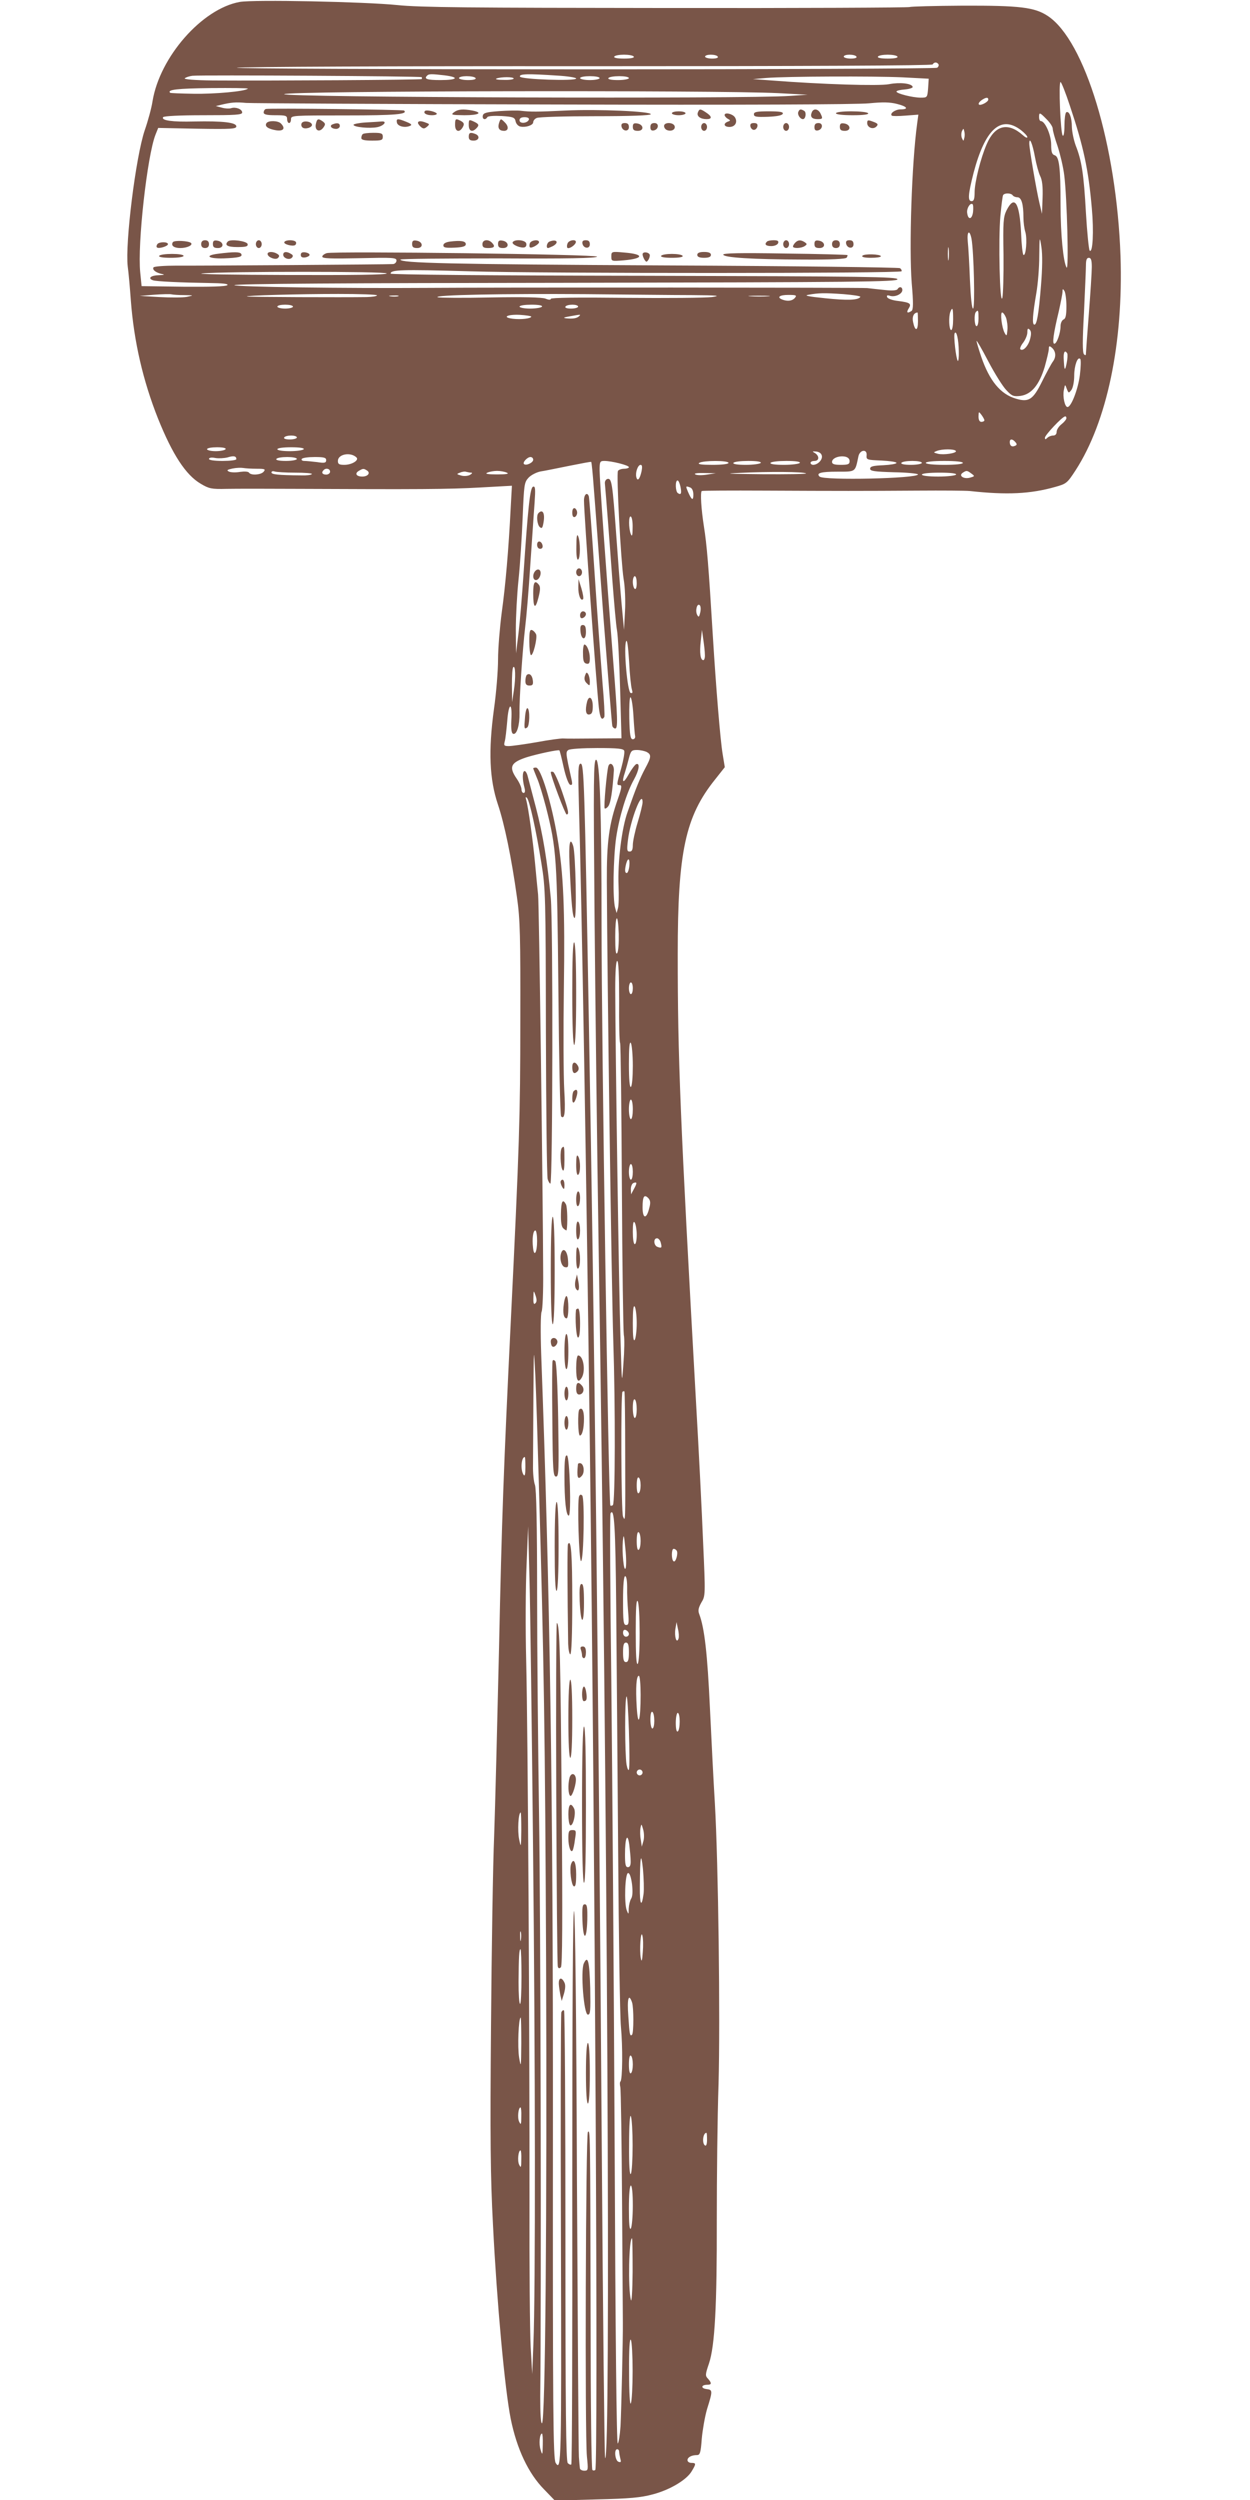 <?xml version="1.0" standalone="no"?>
<!DOCTYPE svg PUBLIC "-//W3C//DTD SVG 20010904//EN"
 "http://www.w3.org/TR/2001/REC-SVG-20010904/DTD/svg10.dtd">
<svg version="1.0" xmlns="http://www.w3.org/2000/svg"
 width="640pt" height="1280pt" viewBox="0 0 640 1280"
 preserveAspectRatio="xMidYMid meet">
<g transform="translate(0,1280) scale(0.1,-0.1)"
fill="#795548" stroke="none">
<path d="M1227 12790 c-193 -35 -409 -282 -446 -508 -5 -34 -23 -100 -40 -149
-46 -136 -101 -578 -87 -698 4 -27 11 -106 16 -175 16 -209 62 -409 139 -603
74 -184 142 -289 219 -334 42 -25 55 -28 132 -26 47 1 218 1 380 0 594 -3 758
-2 918 7 l163 9 -6 -109 c-11 -220 -27 -402 -46 -539 -10 -77 -19 -185 -19
-241 0 -56 -9 -171 -21 -255 -29 -214 -23 -358 20 -487 34 -101 70 -275 98
-477 16 -112 18 -199 17 -635 0 -482 -5 -639 -49 -1540 -36 -738 -46 -1007
-60 -1670 -9 -388 -20 -820 -25 -960 -6 -140 -13 -577 -16 -970 -5 -574 -3
-775 10 -1020 20 -403 61 -846 91 -995 31 -153 90 -279 171 -361 l55 -57 212
6 c171 4 227 9 290 26 87 23 173 74 199 119 23 38 22 42 -2 42 -11 0 -20 6
-20 14 0 15 21 26 49 26 15 0 19 13 24 83 4 45 16 114 27 152 30 96 29 99 -3
103 -30 4 -27 22 4 22 23 0 24 8 4 31 -15 15 -14 22 5 78 30 89 41 295 40 736
0 209 3 522 9 695 9 332 -1 1129 -19 1440 -6 96 -17 313 -25 482 -13 282 -28
413 -55 484 -7 18 -4 32 11 59 21 34 21 39 9 307 -6 150 -22 471 -36 713 -82
1469 -94 1770 -94 2300 0 524 39 705 192 895 l49 62 -11 67 c-12 71 -34 341
-50 601 -22 365 -31 471 -46 565 -14 90 -19 173 -11 181 2 2 147 3 323 2 386
-2 493 -2 784 0 124 1 243 0 265 -2 191 -21 311 -15 438 21 57 16 61 19 104
85 161 249 245 651 230 1098 -20 565 -182 1102 -372 1228 -68 45 -142 54 -439
53 -142 -1 -262 -4 -268 -7 -5 -3 -566 -6 -1246 -5 -1006 1 -1263 3 -1377 15
-166 17 -739 29 -808 16z m2018 -280 c4 -6 -15 -10 -50 -10 -35 0 -54 4 -50
10 3 6 26 10 50 10 24 0 47 -4 50 -10z m430 0 c4 -6 -8 -10 -29 -10 -20 0 -36
5 -36 10 0 6 13 10 29 10 17 0 33 -4 36 -10z m710 0 c4 -6 -8 -10 -29 -10 -20
0 -36 5 -36 10 0 6 13 10 29 10 17 0 33 -4 36 -10z m210 0 c4 -6 -15 -10 -50
-10 -35 0 -54 4 -50 10 3 6 26 10 50 10 24 0 47 -4 50 -10z m210 -39 c3 -5 0
-13 -7 -18 -7 -4 -822 -8 -1810 -8 -993 0 -1787 4 -1775 8 12 5 817 9 1789 8
1110 0 1770 3 1773 9 8 13 22 13 30 1z m-2646 -66 c2 -3 2 -7 0 -10 -5 -4
-786 -9 -1068 -7 -95 1 -151 6 -145 11 5 5 23 11 39 13 45 5 1169 -2 1174 -7z
m119 9 c77 -10 63 -24 -23 -24 -69 0 -86 6 -68 23 8 9 23 9 91 1z m575 -1 c53
-3 97 -10 97 -15 0 -14 -283 -5 -288 10 -4 14 40 15 191 5z m-418 -13 c4 -6
-12 -10 -39 -10 -25 0 -46 5 -46 10 0 6 18 10 39 10 22 0 43 -4 46 -10z m195
-2 c0 -5 -24 -8 -52 -7 -30 0 -45 3 -36 7 23 9 88 9 88 0z m440 2 c0 -5 -22
-10 -50 -10 -27 0 -50 5 -50 10 0 6 23 10 50 10 28 0 50 -4 50 -10z m150 0 c0
-5 -25 -10 -56 -10 -34 0 -53 4 -49 10 3 6 28 10 56 10 27 0 49 -4 49 -10z
m1401 4 l134 -7 -3 -48 c-4 -48 -4 -49 -38 -49 -41 0 -124 21 -124 31 0 5 19
9 43 11 23 2 41 8 40 13 -4 18 -66 25 -121 14 -52 -10 -342 -1 -602 19 l-95 7
70 6 c103 8 541 10 696 3z m857 -146 c69 -206 95 -326 112 -523 11 -119 5
-234 -11 -218 -4 4 -13 91 -19 193 -11 200 -22 268 -52 344 -10 27 -19 69 -20
95 0 50 -14 85 -29 76 -5 -4 -9 -34 -9 -68 0 -36 -4 -57 -9 -51 -11 11 -22
274 -11 274 4 0 26 -55 48 -122z m-4209 88 c-13 -14 -172 -28 -279 -26 -63 1
-117 3 -119 5 -16 16 36 22 206 24 109 1 195 0 192 -3z m2717 -23 l149 -8 -90
-6 c-222 -16 -2607 -8 -2590 9 17 17 2204 21 2531 5z m1074 -33 c0 -12 -40
-33 -48 -25 -4 4 2 13 12 21 23 16 36 18 36 4z m-2225 -25 c958 -3 1555 0
1615 6 70 7 107 6 142 -3 53 -13 63 -28 19 -28 -27 0 -57 -21 -45 -32 3 -3 34
-3 70 0 l66 5 -6 -44 c-28 -204 -42 -635 -28 -819 9 -103 8 -136 -1 -142 -21
-14 -28 -9 -15 12 16 25 9 31 -53 39 -30 3 -54 12 -57 20 -3 9 1 11 16 6 26
-7 62 10 62 30 0 17 -16 20 -25 4 -4 -6 -28 -8 -63 -4 -32 3 -73 8 -92 10 -28
3 -1882 4 -2260 1 -400 -3 -980 5 -980 14 0 7 577 11 1698 12 1501 3 1697 5
1697 18 0 13 -152 15 -1297 18 -791 1 -1298 6 -1298 11 0 20 52 22 402 12 397
-12 2207 -11 2214 0 2 4 -1 11 -8 16 -7 4 -546 11 -1198 14 -1118 6 -1360 12
-1360 30 0 4 226 6 502 6 353 -2 502 1 505 9 4 12 -1343 29 -1384 18 -13 -4
-23 -12 -23 -18 0 -10 46 -11 190 -8 171 4 190 3 190 -12 0 -9 -8 -17 -17 -18
-25 -2 -975 -9 -1110 -8 -61 0 -114 -4 -117 -9 -8 -12 13 -28 44 -34 16 -3 10
-5 -17 -6 -41 -1 -58 -16 -30 -26 15 -6 146 -12 286 -14 72 -1 102 -4 95 -11
-7 -7 -89 -9 -225 -8 l-214 3 -7 70 c-15 146 36 598 78 705 l14 35 200 -4
c175 -3 200 -1 200 12 0 20 -69 28 -215 25 -113 -3 -170 5 -160 22 4 6 87 10
206 10 166 0 199 2 199 14 0 17 -33 30 -57 22 -10 -3 -31 -2 -48 3 l-30 8 25
6 c54 13 77 15 130 10 30 -2 739 -6 1575 -8z m2524 -76 c17 -17 31 -38 31 -48
0 -10 11 -50 25 -90 13 -40 29 -107 34 -149 14 -111 24 -491 12 -472 -17 28
-31 171 -31 324 0 189 -7 244 -30 251 -14 4 -18 17 -18 55 0 48 -31 120 -53
120 -5 0 -9 9 -9 20 0 26 3 26 39 -11z m-132 -55 c18 -14 33 -30 33 -36 0 -6
-10 -2 -22 9 -77 69 -144 53 -186 -45 -31 -71 -62 -195 -62 -247 0 -33 -4 -45
-15 -45 -21 0 -19 32 10 146 59 223 139 296 242 218z m-290 -41 c-4 -17 -4
-17 -12 0 -4 9 -4 25 0 35 8 16 8 16 12 0 3 -10 3 -26 0 -35z m362 -97 c7 -38
19 -82 27 -98 10 -20 14 -53 12 -111 l-3 -82 -13 55 c-16 68 -52 278 -52 305
0 39 17 -2 29 -69z m-114 -196 c3 -5 14 -10 24 -10 21 0 31 -35 31 -104 0 -23
4 -56 10 -75 10 -35 3 -124 -10 -116 -4 2 -10 53 -12 112 -8 158 -34 197 -75
115 -16 -33 -18 -60 -15 -227 1 -104 -2 -203 -6 -220 -13 -45 -21 299 -10 419
5 54 11 103 14 107 7 12 41 11 49 -1z m-203 -85 c-5 -39 -25 -43 -30 -6 -4 23
15 54 27 46 4 -2 5 -20 3 -40z m-8 -137 c12 -65 19 -358 8 -358 -6 0 -12 56
-16 148 -3 81 -8 168 -11 195 -5 53 9 64 19 15z m356 -238 c-12 -152 -22 -206
-35 -202 -11 3 -8 50 11 161 8 46 15 131 15 190 1 103 2 105 11 46 6 -39 5
-108 -2 -195z m-473 133 c-2 -16 -4 -3 -4 27 0 30 2 43 4 28 2 -16 2 -40 0
-55z m733 -40 c0 -27 -7 -133 -15 -238 -8 -104 -15 -197 -15 -204 0 -11 -3
-12 -10 -5 -8 8 -8 72 0 214 5 112 10 220 10 241 0 28 4 39 15 39 11 0 15 -12
15 -47z m-3610 -33 c0 -7 -175 -9 -507 -8 -280 1 -476 4 -438 8 120 11 945 11
945 0z m3480 -168 c0 -47 -4 -64 -15 -68 -8 -4 -15 -18 -15 -34 0 -35 -19 -90
-32 -90 -11 0 -5 50 23 166 10 45 19 90 19 100 0 16 2 17 10 4 5 -8 10 -43 10
-78z m-4517 57 c51 -1 51 -1 14 -9 -21 -4 -84 -4 -140 -1 l-102 6 75 6 c41 3
81 4 88 2 8 -2 37 -4 65 -4z m987 -1 c0 -5 -24 -8 -52 -9 -121 -2 -604 0 -613
3 -19 5 272 13 467 13 109 0 198 -3 198 -7z m1614 1 c131 -1 150 -3 101 -10
-33 -4 -232 -6 -442 -4 -243 3 -383 1 -383 -5 0 -6 -10 -6 -27 1 -18 7 -117 9
-282 6 -140 -3 -262 -2 -270 1 -28 12 350 19 753 16 214 -2 462 -5 550 -5z
m774 5 c50 -4 89 -10 87 -14 -10 -17 -66 -19 -180 -7 -89 9 -111 14 -85 18 52
9 78 10 178 3z m-2280 -11 c-10 -2 -28 -2 -40 0 -13 2 -5 4 17 4 22 1 32 -1
23 -4z m1895 0 c-23 -2 -64 -2 -90 0 -26 2 -7 3 42 3 50 0 71 -1 48 -3z m137
-8 c-13 -16 -38 -19 -64 -9 -31 12 -15 24 30 24 40 0 45 -2 34 -15z m-2570
-45 c0 -5 -18 -10 -40 -10 -22 0 -40 5 -40 10 0 6 18 10 40 10 22 0 40 -4 40
-10z m1275 0 c-3 -5 -31 -10 -61 -10 -30 0 -54 5 -54 10 0 6 27 10 61 10 37 0
58 -4 54 -10z m185 0 c0 -5 -16 -10 -36 -10 -21 0 -33 4 -29 10 3 6 19 10 36
10 16 0 29 -4 29 -10z m1920 -65 c0 -30 -4 -55 -10 -55 -11 0 -14 69 -4 94 11
27 14 18 14 -39z m130 5 c0 -22 -4 -40 -10 -40 -11 0 -14 63 -3 73 11 12 13 8
13 -33z m-310 -16 c0 -50 -15 -52 -25 -3 -6 27 3 48 23 49 1 0 2 -21 2 -46z
m451 19 c5 -15 9 -43 7 -62 -3 -32 -4 -34 -14 -16 -15 27 -24 105 -13 105 5 0
14 -12 20 -27z m-2431 6 c0 -10 -53 -16 -94 -11 -58 7 -30 23 35 20 32 -2 59
-6 59 -9z m245 2 c-12 -11 -31 -14 -65 -11 -19 2 -15 5 15 10 61 11 60 11 50
1z m2309 -117 c-9 -36 -37 -65 -50 -52 -3 4 3 19 15 34 11 15 21 38 21 52 0
20 3 23 12 14 8 -8 9 -22 2 -48z m-365 -63 c1 -30 -2 -52 -5 -49 -9 10 -23
131 -16 142 9 16 20 -31 21 -93z m244 -199 c28 -30 36 -33 72 -29 56 8 96 56
124 149 11 40 21 81 21 92 0 15 3 16 14 7 22 -18 25 -48 7 -72 -9 -12 -34 -59
-56 -103 -46 -93 -68 -107 -134 -87 -79 23 -135 92 -177 214 -13 39 -24 75
-24 81 0 6 27 -41 60 -104 33 -63 75 -130 93 -148z m311 189 c3 -4 2 -28 -3
-52 -9 -43 -12 -36 -15 28 -1 32 7 42 18 24z m65 -111 c-9 -72 -44 -163 -63
-164 -14 -1 -26 53 -19 87 6 31 6 31 15 6 9 -23 10 -23 24 -5 8 12 14 43 14
73 0 52 18 100 31 85 4 -4 3 -41 -2 -82z m-489 -232 c0 -4 -7 -8 -15 -8 -10 0
-15 10 -15 28 1 26 1 26 15 8 8 -11 15 -23 15 -28z m420 11 c0 -6 -11 -20 -25
-31 -14 -11 -25 -28 -25 -39 0 -12 -7 -19 -18 -19 -10 0 -23 -5 -30 -12 -9 -9
-12 -9 -12 1 0 13 87 106 103 109 4 1 7 -3 7 -9z m-3940 -99 c0 -5 -16 -10
-36 -10 -21 0 -33 4 -29 10 3 6 19 10 36 10 16 0 29 -4 29 -10z m3679 -24 c9
-10 8 -15 -3 -19 -16 -7 -26 1 -26 20 0 17 14 17 29 -1z m-4044 -36 c-3 -5
-26 -10 -51 -10 -24 0 -44 5 -44 10 0 6 23 10 51 10 31 0 48 -4 44 -10z m400
0 c-3 -5 -35 -10 -71 -10 -36 0 -64 4 -64 10 0 6 30 10 71 10 44 0 68 -4 64
-10z m3339 -9 c7 -11 -63 -22 -93 -14 -23 6 -23 7 -5 14 27 11 92 11 98 0z
m-686 -25 c4 -20 -21 -46 -45 -46 -7 0 -13 5 -13 10 0 6 9 10 20 10 25 0 26
25 3 40 -16 9 -15 10 7 8 15 -2 26 -10 28 -22z m229 2 c-2 -22 2 -23 76 -26
42 -2 77 -7 77 -12 0 -5 -30 -10 -67 -12 -53 -2 -68 -6 -68 -18 0 -12 22 -15
123 -18 67 -1 122 -7 122 -11 0 -21 -483 -32 -504 -11 -18 18 6 25 92 25 95 0
90 -3 107 78 7 35 46 40 42 5z m-2612 -10 c15 -14 -23 -38 -62 -38 -27 0 -33
4 -33 20 0 35 65 47 95 18z m-615 -9 c0 -5 -31 -9 -70 -9 -42 0 -70 4 -70 10
0 7 13 9 33 5 17 -3 46 -1 62 3 32 10 45 7 45 -9z m3140 -10 c0 -16 -8 -19
-45 -19 -34 0 -45 4 -45 15 0 19 35 33 67 27 14 -3 23 -11 23 -23z m-2830 11
c0 -5 -25 -10 -56 -10 -34 0 -53 4 -49 10 3 6 28 10 56 10 27 0 49 -4 49 -10z
m150 -6 c0 -14 -8 -16 -46 -10 -26 3 -55 6 -66 6 -11 0 -16 5 -13 10 3 6 33
10 66 10 48 0 59 -3 59 -16z m1060 2 c0 -15 -37 -32 -47 -22 -9 8 17 36 33 36
8 0 14 -6 14 -14z m310 -142 c6 -71 28 -372 50 -669 23 -297 43 -546 45 -552
2 -7 9 -13 15 -13 14 0 13 49 -10 340 -39 499 -70 935 -70 982 0 44 2 48 24
48 37 0 126 -22 126 -32 0 -4 -11 -8 -24 -8 -14 0 -28 -5 -32 -11 -9 -15 15
-466 29 -554 7 -38 10 -113 7 -165 l-5 -95 -13 140 c-7 77 -19 233 -27 348
-19 261 -23 289 -44 285 -9 -2 -15 -12 -14 -23 6 -65 25 -310 38 -492 9 -117
19 -234 24 -260 5 -27 12 -162 16 -300 l7 -253 -139 -1 c-76 -1 -147 -1 -159
0 -11 1 -72 -7 -136 -19 -64 -11 -129 -20 -143 -20 -24 0 -26 3 -21 23 4 12 9
59 13 104 7 98 27 102 21 5 -2 -46 1 -66 9 -69 19 -7 34 44 33 107 -2 65 15
320 29 440 6 47 18 189 26 315 9 127 18 270 22 319 5 74 4 88 -8 84 -15 -5
-26 -107 -49 -453 -7 -104 -18 -237 -25 -295 l-13 -105 -1 120 c0 66 6 182 14
258 8 76 17 219 21 317 7 169 8 180 30 204 13 14 41 28 61 32 21 3 88 17 148
29 61 12 111 22 112 20 2 -1 8 -60 13 -131z m690 126 c0 -6 -34 -10 -82 -10
-57 0 -78 3 -68 10 20 13 150 13 150 0z m165 0 c-3 -5 -38 -10 -76 -10 -44 0
-68 4 -64 10 3 6 38 10 76 10 44 0 68 -4 64 -10z m200 0 c-3 -5 -40 -10 -81
-10 -48 0 -73 4 -69 10 3 6 40 10 81 10 48 0 73 -4 69 -10z m625 0 c0 -5 -25
-10 -56 -10 -34 0 -53 4 -49 10 3 6 28 10 56 10 27 0 49 -4 49 -10z m210 0 c0
-6 -38 -10 -95 -10 -57 0 -95 4 -95 10 0 6 38 10 95 10 57 0 95 -4 95 -10z
m-1645 -42 c-9 -41 -21 -55 -27 -31 -6 24 8 63 22 63 8 0 9 -11 5 -32z m-1971
12 c42 0 47 -2 36 -15 -14 -17 -66 -20 -75 -5 -4 6 -23 7 -45 4 -22 -4 -47 -3
-57 1 -14 7 -11 10 17 16 19 4 44 5 55 3 11 -2 42 -4 69 -4z m376 -15 c0 -8
-9 -15 -20 -15 -20 0 -26 11 -13 23 12 13 33 7 33 -8z m189 6 c19 -12 5 -31
-24 -31 -31 0 -40 16 -18 29 22 13 25 13 42 2z m-368 -11 c50 0 88 -3 86 -7
-3 -5 -27 -8 -54 -7 -121 1 -153 5 -153 15 0 6 7 8 16 5 9 -3 56 -6 105 -6z
m902 0 c7 0 4 -5 -6 -11 -10 -6 -30 -8 -45 -4 -25 7 -26 8 -7 15 11 5 26 7 33
4 8 -2 19 -4 25 -4z m182 0 c14 -6 -2 -9 -50 -9 -48 0 -64 3 -50 9 11 5 34 9
50 9 17 0 39 -4 50 -9z m1532 -4 c4 -3 -97 -5 -223 -4 -181 2 -205 3 -114 7
143 7 329 6 337 -3z m847 -1 c18 -13 17 -14 -9 -21 -32 -8 -59 11 -35 26 19
12 21 12 44 -5z m-1354 -5 c-25 -4 -52 -4 -60 1 -9 5 8 8 45 7 l60 -1 -45 -7z
m1275 0 c-3 -5 -44 -10 -91 -10 -49 0 -84 4 -84 10 0 6 37 10 91 10 57 0 88
-4 84 -10z m-1411 -62 c7 -34 3 -44 -13 -33 -13 7 -15 65 -2 65 5 0 11 -14 15
-32z m50 -4 c10 -4 16 -18 16 -37 0 -33 -9 -28 -28 16 -12 29 -12 30 12 21z
m-295 -207 c0 -38 -3 -47 -9 -32 -12 29 -12 98 0 90 6 -3 10 -30 9 -58z m21
-283 c0 -21 -4 -33 -10 -29 -5 3 -10 19 -10 36 0 16 5 29 10 29 6 0 10 -16 10
-36z m325 -151 c-5 -22 -8 -25 -15 -12 -12 21 -1 64 13 50 5 -5 6 -22 2 -38z
m24 -215 c1 -16 -3 -28 -8 -28 -15 0 -20 38 -13 98 l6 57 7 -50 c4 -27 8 -62
8 -77z m-374 -177 c5 -17 4 -22 -6 -19 -17 5 -37 236 -23 265 5 11 10 -26 15
-103 3 -66 10 -130 14 -143z m-604 -6 l-9 -60 -1 86 c0 47 2 89 7 93 11 12 13
-53 3 -119z m612 -127 c3 -51 7 -100 9 -108 1 -8 -4 -15 -12 -15 -12 0 -16 20
-18 108 -1 59 1 107 6 107 5 0 12 -42 15 -92z m-47 -182 c3 -8 -4 -48 -15 -88
-25 -88 -25 -88 -7 -88 11 0 9 -15 -10 -69 -46 -131 -58 -221 -57 -426 2 -495
24 -2074 33 -2350 11 -336 10 -829 -2 -841 -5 -4 -10 -5 -13 -2 -9 9 -45 2356
-45 2978 0 576 -9 840 -28 840 -13 0 -14 -94 -8 -792 4 -436 13 -1202 21
-1703 45 -2797 63 -6245 33 -6200 -3 6 -11 726 -17 1600 -17 2421 -37 4133
-66 5755 -22 1225 -25 1320 -42 1320 -13 0 -14 -32 -9 -212 15 -516 38 -1858
56 -3278 27 -2106 43 -5230 28 -5246 -5 -4 -11 -4 -15 0 -5 4 -9 348 -9 764
-2 989 -2 978 -14 966 -11 -11 -16 -1550 -5 -1661 7 -70 7 -73 -14 -73 -11 0
-22 6 -22 13 -1 6 -3 32 -5 57 -2 25 -6 662 -10 1415 -3 850 -9 1374 -15 1380
-6 6 -9 -506 -9 -1409 1 -780 -1 -1421 -5 -1424 -3 -3 -11 0 -18 7 -9 9 -12
263 -12 1161 0 631 -3 1152 -7 1156 -4 4 -10 0 -14 -9 -3 -9 -4 -534 -2 -1167
3 -1138 2 -1187 -27 -1140 -13 21 -15 258 -14 1720 1 1723 -15 2740 -60 3955
-4 115 -3 208 2 219 5 10 9 102 8 205 -1 386 -21 1897 -26 1931 -2 19 -9 89
-15 155 -11 119 -35 292 -46 330 -4 13 -3 17 4 10 13 -13 47 -166 74 -335 21
-129 22 -166 23 -865 1 -401 5 -740 9 -752 4 -13 10 -23 14 -23 12 0 14 1338
2 1462 -17 185 -40 325 -76 463 -19 72 -38 144 -42 160 -4 17 -12 29 -17 27
-11 -3 -11 -42 0 -84 5 -18 3 -28 -4 -28 -6 0 -11 8 -11 19 0 10 -11 35 -25
55 -41 60 -30 82 52 109 55 17 163 40 167 35 2 -1 12 -41 22 -87 11 -49 25
-86 33 -89 10 -3 12 2 9 19 -3 13 -11 52 -19 87 -11 55 -11 64 1 72 8 6 75 10
148 10 105 0 134 -3 138 -14z m115 -6 c25 -14 24 -26 -8 -85 -27 -51 -46 -97
-89 -220 -31 -85 -52 -258 -47 -380 2 -49 1 -101 -3 -115 l-7 -25 -7 25 c-14
44 -10 261 5 363 16 107 53 228 91 296 26 47 32 85 12 79 -7 -3 -25 -27 -40
-54 -27 -49 -37 -43 -18 12 5 16 14 48 20 72 10 38 14 42 41 42 17 0 39 -5 50
-10z m-21 -258 c0 -10 -11 -56 -25 -102 -14 -46 -25 -98 -25 -117 0 -24 -5
-33 -16 -33 -14 0 -15 8 -9 58 12 103 75 265 75 194z m-68 -327 c-2 -19 -8
-35 -13 -35 -10 0 -11 16 -3 48 10 35 20 26 16 -13z m-54 -347 c1 -46 -2 -90
-8 -98 -7 -10 -10 14 -10 83 0 118 14 130 18 15z m2 -343 c-1 -113 1 -209 5
-215 3 -5 7 -337 9 -737 2 -401 7 -741 10 -758 4 -16 3 -82 -2 -145 -8 -115
-8 -115 -15 125 -8 227 -26 1471 -27 1788 0 94 4 147 10 147 7 0 10 -71 10
-205z m70 65 c0 -16 -4 -30 -10 -30 -5 0 -10 14 -10 30 0 17 5 30 10 30 6 0
10 -13 10 -30z m0 -397 c0 -57 -4 -105 -10 -108 -6 -4 -10 37 -10 117 0 83 3
118 10 108 5 -8 10 -61 10 -117z m0 -223 c0 -27 -4 -50 -10 -50 -5 0 -10 23
-10 50 0 28 5 50 10 50 6 0 10 -22 10 -50z m0 -320 c0 -22 -4 -40 -10 -40 -5
0 -10 18 -10 40 0 22 5 40 10 40 6 0 10 -18 10 -40z m6 -87 l-15 -28 -1 27 c0
14 6 28 13 31 19 7 20 1 3 -30z m78 -99 c-14 -58 -34 -55 -34 4 0 56 8 69 29
48 11 -12 13 -24 5 -52z m-64 -136 c0 -27 -4 -48 -10 -48 -6 0 -10 27 -10 63
0 44 3 58 10 47 5 -8 10 -36 10 -62z m-510 -32 c0 -60 -16 -85 -21 -33 -5 44
0 87 12 87 5 0 9 -24 9 -54z m633 -8 c7 -27 5 -30 -17 -22 -19 7 -22 44 -2 44
7 0 16 -10 19 -22z m-642 -311 c-8 -8 -11 0 -10 29 1 39 1 39 11 11 7 -21 7
-32 -1 -40z m519 -102 c0 -38 -5 -77 -10 -85 -7 -10 -10 17 -10 85 0 68 3 95
10 85 5 -8 10 -46 10 -85z m-501 -825 c26 -904 32 -1274 37 -2445 5 -1306 -4
-2356 -21 -2362 -6 -2 -9 47 -9 135 6 521 2 2475 -6 2977 -5 336 -10 847 -10
1137 0 354 -4 536 -11 555 -6 15 -11 61 -10 101 0 39 1 195 2 345 2 269 2 271
10 112 4 -88 12 -338 18 -555z m442 159 c1 -357 1 -352 -11 -324 -10 22 -12
629 -3 639 4 3 8 4 10 2 2 -2 4 -145 4 -317z m59 225 c0 -24 -4 -44 -10 -44
-5 0 -10 23 -10 51 0 31 4 48 10 44 6 -3 10 -26 10 -51z m-570 -296 c0 -38 -3
-49 -10 -38 -16 25 -11 90 7 90 2 0 3 -24 3 -52z m590 -93 c0 -19 -4 -37 -10
-40 -6 -4 -10 12 -10 40 0 28 4 44 10 40 6 -3 10 -21 10 -40z m-125 -627 c2
-255 7 -818 10 -1253 3 -434 9 -835 14 -890 10 -107 8 -271 -2 -282 -4 -3 -4
-16 -1 -29 3 -12 7 -281 9 -596 2 -315 4 -589 4 -608 1 -76 -8 -459 -12 -533
-3 -43 -9 -83 -14 -88 -6 -6 -12 544 -16 1518 -4 840 -12 1912 -17 2381 -6
469 -8 858 -4 864 19 31 25 -60 29 -484z m-426 -1208 c12 -1133 13 -2295 2
-2560 l-6 -155 -8 140 c-4 77 -7 415 -6 750 1 785 -8 2397 -17 2766 -4 158 -3
376 2 485 l8 199 7 -270 c4 -148 12 -758 18 -1355z m551 1550 c0 -21 -4 -42
-10 -45 -6 -4 -10 13 -10 45 0 32 4 49 10 45 6 -3 10 -24 10 -45z m-77 -140
c-9 -20 -19 81 -14 140 4 39 6 34 13 -40 5 -46 5 -91 1 -100z m262 90 c8 -13
-5 -61 -16 -54 -12 7 -12 64 0 64 6 0 12 -4 16 -10z m-254 -187 c-1 -32 2 -88
5 -125 5 -58 3 -68 -10 -68 -14 0 -16 18 -16 125 0 81 4 125 11 125 6 0 10
-23 10 -57z m64 -235 c0 -85 -4 -151 -10 -157 -7 -7 -10 48 -10 164 0 120 3
168 10 157 6 -9 10 -83 10 -164z m199 -28 c-10 -28 -22 11 -16 50 l6 35 7 -35
c5 -19 6 -42 3 -50z m-254 24 c0 -8 -7 -14 -15 -14 -8 0 -15 9 -15 20 0 13 5
18 15 14 8 -4 15 -12 15 -20z m0 -94 c0 -38 -4 -50 -15 -50 -11 0 -15 12 -15
50 0 38 4 50 15 50 11 0 15 -12 15 -50z m60 -217 c0 -133 -13 -175 -20 -63 -6
99 -2 160 11 160 5 0 9 -44 9 -97z m-60 -383 c-2 -8 -8 3 -12 25 -9 53 -10
340 0 349 8 8 20 -350 12 -374z m130 249 c0 -21 -4 -39 -10 -39 -5 0 -10 21
-10 46 0 27 4 43 10 39 6 -3 10 -24 10 -46z m130 -3 c0 -25 -4 -48 -10 -51 -6
-4 -10 13 -10 44 0 28 5 51 10 51 6 0 10 -20 10 -44z m-190 -261 c0 -8 -7 -15
-15 -15 -8 0 -15 7 -15 15 0 8 7 15 15 15 8 0 15 -7 15 -15z m-621 -297 c-1
-88 -2 -91 -11 -45 -9 42 -4 137 8 137 2 0 3 -42 3 -92z m625 -55 l-8 -28 -5
35 c-4 19 -4 46 -2 60 5 24 5 24 14 -7 5 -17 6 -44 1 -60z m-65 -100 c1 -23
-4 -33 -14 -33 -12 0 -15 14 -15 64 0 87 13 117 22 51 3 -27 7 -65 7 -82z m66
-170 c-10 -73 -20 -55 -19 35 1 161 6 187 16 92 4 -47 6 -104 3 -127z m-59 50
c4 -37 3 -63 -5 -75 -6 -10 -11 -32 -12 -50 0 -31 -1 -32 -10 -9 -14 36 -9
191 7 191 8 0 15 -21 20 -57z m-569 -285 c-2 -13 -4 -5 -4 17 -1 22 1 32 4 23
2 -10 2 -28 0 -40z m624 -63 c-3 -45 -6 -53 -10 -31 -8 40 0 149 8 116 4 -14
5 -52 2 -85z m-621 -125 c0 -77 -3 -140 -7 -140 -5 0 -8 51 -8 113 1 129 3
167 10 167 3 0 5 -63 5 -140z m566 -132 c9 -26 9 -157 0 -166 -11 -10 -13 2
-19 96 -7 89 2 119 19 70z m-567 -210 c-1 -123 -2 -128 -11 -73 -9 53 -3 205
8 205 2 0 3 -60 3 -132z m571 -108 c0 -21 -4 -42 -10 -45 -6 -4 -10 13 -10 45
0 32 4 49 10 45 6 -3 10 -24 10 -45z m-571 -267 c0 -41 -2 -45 -11 -26 -10 20
-4 73 7 73 3 0 5 -21 4 -47z m570 -148 c0 -71 -4 -137 -9 -145 -6 -10 -10 40
-9 150 0 101 4 157 9 145 5 -11 9 -78 9 -150z m381 29 c0 -21 -4 -33 -10 -29
-17 10 -11 65 7 65 2 0 3 -16 3 -36z m-951 -101 c0 -41 -2 -45 -11 -26 -10 20
-4 73 7 73 3 0 5 -21 4 -47z m571 -235 c0 -57 -5 -110 -10 -118 -7 -10 -10 23
-10 103 0 71 4 117 10 117 6 0 10 -41 10 -102z m-1 -340 c-1 -102 -5 -161 -9
-143 -15 59 -10 315 6 315 2 0 3 -78 3 -172z m0 -508 c0 -80 -4 -154 -9 -165
-5 -12 -9 50 -9 160 -1 120 3 175 9 165 5 -8 9 -80 9 -160z m-460 -377 c-1
-54 -2 -56 -11 -26 -10 29 -5 83 7 83 3 0 5 -26 4 -57z m391 -35 c0 -7 3 -23
6 -36 5 -18 3 -21 -10 -16 -17 7 -23 64 -6 64 6 0 10 -6 10 -12z"/>
<path d="M1361 12242 c-6 -2 -11 -10 -11 -18 0 -10 15 -14 60 -14 53 0 60 -2
60 -20 0 -11 5 -20 10 -20 6 0 10 9 10 20 0 19 8 19 282 19 253 0 318 6 297
25 -5 5 -693 13 -708 8z"/>
<path d="M2176 12232 c-11 -11 7 -22 35 -22 17 0 28 4 25 9 -7 10 -53 20 -60
13z"/>
<path d="M2324 12225 c-17 -13 -12 -14 54 -15 74 0 96 13 41 24 -49 9 -74 7
-95 -9z"/>
<path d="M2555 12231 c-65 -5 -80 -9 -83 -23 -4 -19 13 -25 23 -8 3 6 35 8 73
6 60 -4 68 -7 72 -28 3 -13 14 -24 24 -26 28 -6 66 7 66 22 0 8 8 18 18 22 9
5 144 9 299 9 180 0 284 4 285 10 4 15 -273 27 -437 19 -145 -7 -180 -7 -230
-1 -16 2 -66 1 -110 -2z m153 -43 c-7 -20 -48 -23 -48 -4 0 11 9 16 26 16 16
0 24 -5 22 -12z"/>
<path d="M3573 12224 c-7 -19 13 -34 45 -34 29 0 28 14 -3 34 -30 20 -34 20
-42 0z"/>
<path d="M4087 12226 c-5 -13 10 -36 24 -36 14 0 19 34 7 42 -18 11 -25 10
-31 -6z"/>
<path d="M4156 12224 c-9 -22 1 -34 30 -34 27 0 28 3 14 31 -13 23 -36 25 -44
3z"/>
<path d="M3440 12220 c0 -5 16 -10 35 -10 19 0 35 5 35 10 0 6 -16 10 -35 10
-19 0 -35 -4 -35 -10z"/>
<path d="M3860 12215 c0 -13 12 -15 72 -13 46 2 73 7 76 16 3 9 -16 12 -72 12
-62 0 -76 -3 -76 -15z"/>
<path d="M4280 12220 c0 -6 35 -10 86 -10 54 0 83 4 79 10 -3 6 -42 10 -86 10
-46 0 -79 -4 -79 -10z"/>
<path d="M3710 12211 c0 -5 7 -14 16 -19 15 -8 15 -10 0 -15 -25 -10 -19 -27
9 -27 29 0 43 25 28 49 -11 18 -53 28 -53 12z"/>
<path d="M1617 12164 c-6 -32 18 -44 38 -18 12 17 12 21 -2 32 -24 17 -30 15
-36 -14z"/>
<path d="M2032 12173 c3 -19 39 -29 66 -18 13 5 10 10 -17 21 -44 18 -53 18
-49 -3z"/>
<path d="M2330 12160 c0 -35 23 -41 40 -10 8 15 6 21 -9 30 -29 15 -31 13 -31
-20z"/>
<path d="M2400 12160 c0 -31 17 -39 38 -18 17 17 15 23 -13 36 -24 11 -25 10
-25 -18z"/>
<path d="M2555 12170 c-8 -26 1 -40 26 -40 23 0 25 23 3 44 -20 20 -21 20 -29
-4z"/>
<path d="M4440 12170 c0 -23 30 -35 47 -18 11 11 8 16 -17 25 -26 10 -30 9
-30 -7z"/>
<path d="M1364 12169 c-10 -16 8 -29 49 -36 39 -6 50 10 25 35 -15 15 -65 16
-74 1z"/>
<path d="M1545 12170 c-4 -7 -3 -16 3 -22 13 -13 54 0 49 15 -5 16 -43 21 -52
7z"/>
<path d="M1873 12173 c-35 -2 -63 -8 -63 -12 0 -12 83 -20 122 -12 34 7 53 32
21 29 -10 -1 -46 -3 -80 -5z"/>
<path d="M2140 12171 c0 -5 7 -14 15 -21 12 -10 18 -10 31 1 14 12 14 14 -3
20 -26 11 -43 11 -43 0z"/>
<path d="M1702 12163 c-17 -7 -5 -23 19 -23 10 0 19 7 19 15 0 15 -14 18 -38
8z"/>
<path d="M3182 12153 c5 -26 38 -29 38 -4 0 15 -6 21 -21 21 -14 0 -19 -5 -17
-17z"/>
<path d="M3240 12151 c0 -16 6 -21 26 -21 33 0 30 33 -4 38 -17 3 -22 -2 -22
-17z"/>
<path d="M3330 12149 c0 -14 5 -19 17 -17 26 5 29 38 4 38 -15 0 -21 -6 -21
-21z"/>
<path d="M3400 12155 c0 -9 7 -18 15 -21 23 -9 45 3 39 21 -8 20 -54 20 -54 0z"/>
<path d="M3590 12150 c0 -11 7 -20 15 -20 8 0 15 9 15 20 0 11 -7 20 -15 20
-8 0 -15 -9 -15 -20z"/>
<path d="M3842 12153 c2 -10 10 -18 18 -18 8 0 16 8 18 18 2 12 -3 17 -18 17
-15 0 -20 -5 -18 -17z"/>
<path d="M4010 12150 c0 -11 7 -20 15 -20 8 0 15 9 15 20 0 11 -7 20 -15 20
-8 0 -15 -9 -15 -20z"/>
<path d="M4170 12149 c0 -14 5 -19 17 -17 26 5 29 38 4 38 -15 0 -21 -6 -21
-21z"/>
<path d="M4300 12151 c0 -16 6 -21 26 -21 33 0 30 33 -4 38 -17 3 -22 -2 -22
-17z"/>
<path d="M1857 12113 c-4 -3 -7 -12 -7 -20 0 -9 16 -13 55 -13 48 0 55 2 55
20 0 17 -7 20 -48 20 -27 0 -52 -3 -55 -7z"/>
<path d="M2400 12100 c0 -15 7 -20 25 -20 28 0 34 24 9 34 -26 10 -34 7 -34
-14z"/>
<path d="M885 11560 c-11 -17 5 -30 38 -30 35 0 66 15 55 26 -12 11 -86 15
-93 4z"/>
<path d="M1030 11550 c0 -13 7 -20 20 -20 13 0 20 7 20 20 0 13 -7 20 -20 20
-13 0 -20 -7 -20 -20z"/>
<path d="M1090 11551 c0 -16 6 -21 26 -21 33 0 30 33 -4 38 -17 3 -22 -2 -22
-17z"/>
<path d="M1167 11564 c-19 -19 -3 -29 48 -29 44 0 55 3 53 15 -3 16 -87 27
-101 14z"/>
<path d="M1310 11550 c0 -11 7 -20 15 -20 8 0 15 9 15 20 0 11 -7 20 -15 20
-8 0 -15 -9 -15 -20z"/>
<path d="M1456 11561 c-7 -11 41 -24 55 -16 5 4 7 11 4 16 -8 12 -52 12 -59 0z"/>
<path d="M2110 11551 c0 -16 6 -21 26 -21 33 0 30 33 -4 38 -17 3 -22 -2 -22
-17z"/>
<path d="M2303 11563 c-21 -3 -33 -10 -33 -19 0 -12 12 -14 58 -12 43 2 57 7
57 18 0 16 -27 20 -82 13z"/>
<path d="M2470 11550 c0 -16 7 -20 30 -20 32 0 37 9 18 28 -19 19 -48 15 -48
-8z"/>
<path d="M2550 11551 c0 -16 6 -21 26 -21 33 0 30 33 -4 38 -17 3 -22 -2 -22
-17z"/>
<path d="M2625 11560 c-7 -12 43 -33 62 -26 7 3 10 12 7 21 -7 17 -59 21 -69
5z"/>
<path d="M2713 11555 c-3 -9 -3 -18 0 -21 7 -8 47 15 47 26 0 16 -40 11 -47
-5z"/>
<path d="M2813 11563 c-13 -5 -19 -33 -7 -33 3 0 14 5 25 10 34 19 19 38 -18
23z"/>
<path d="M2906 11554 c-4 -9 -4 -19 -1 -23 8 -7 38 12 43 27 6 19 -35 14 -42
-4z"/>
<path d="M2982 11553 c5 -26 38 -29 38 -4 0 15 -6 21 -21 21 -14 0 -19 -5 -17
-17z"/>
<path d="M3927 11563 c-15 -14 -6 -23 22 -23 16 0 31 6 35 15 4 11 -2 15 -23
15 -15 0 -31 -3 -34 -7z"/>
<path d="M4010 11550 c0 -11 7 -20 15 -20 8 0 15 9 15 20 0 11 -7 20 -15 20
-8 0 -15 -9 -15 -20z"/>
<path d="M4072 11558 c-7 -7 -12 -16 -12 -20 0 -11 42 -10 60 2 13 9 13 11 0
20 -20 13 -34 12 -48 -2z"/>
<path d="M4170 11551 c0 -16 6 -21 26 -21 33 0 30 33 -4 38 -17 3 -22 -2 -22
-17z"/>
<path d="M4260 11550 c0 -13 7 -20 20 -20 13 0 20 7 20 20 0 13 -7 20 -20 20
-13 0 -20 -7 -20 -20z"/>
<path d="M4332 11553 c5 -26 38 -29 38 -4 0 15 -6 21 -21 21 -14 0 -19 -5 -17
-17z"/>
<path d="M805 11549 c-4 -6 -5 -13 -1 -16 8 -8 56 6 56 17 0 13 -47 13 -55 -1z"/>
<path d="M1117 11501 c-72 -9 -52 -26 27 -24 78 3 100 8 91 23 -6 11 -38 11
-118 1z"/>
<path d="M1370 11500 c0 -17 41 -33 53 -21 9 9 8 14 -3 21 -20 13 -50 13 -50
0z"/>
<path d="M1450 11496 c0 -18 31 -29 44 -16 8 8 7 14 -4 20 -22 14 -40 12 -40
-4z"/>
<path d="M1540 11495 c0 -11 7 -15 23 -13 12 2 22 8 22 13 0 6 -10 11 -22 13
-16 2 -23 -2 -23 -13z"/>
<path d="M3130 11487 c0 -25 1 -25 63 -20 105 9 106 32 3 40 -65 6 -66 5 -66
-20z"/>
<path d="M3290 11498 c0 -7 5 -20 10 -28 9 -13 11 -13 20 0 5 8 8 20 7 25 -5
15 -37 18 -37 3z"/>
<path d="M3570 11495 c0 -10 11 -15 35 -15 24 0 35 5 35 15 0 10 -11 15 -35
15 -24 0 -35 -5 -35 -15z"/>
<path d="M3703 11496 c5 -15 146 -24 409 -25 144 -1 219 3 223 10 4 6 5 12 4
13 -2 2 -147 6 -322 8 -229 4 -317 2 -314 -6z"/>
<path d="M815 11490 c-4 -6 18 -10 59 -10 37 0 66 4 66 10 0 6 -26 10 -59 10
-33 0 -63 -4 -66 -10z"/>
<path d="M3385 11490 c-4 -6 17 -10 55 -10 38 0 59 4 55 10 -3 6 -28 10 -55
10 -27 0 -52 -4 -55 -10z"/>
<path d="M4415 11490 c-4 -6 12 -10 44 -10 28 0 51 3 51 8 0 11 -88 14 -95 2z"/>
<path d="M2990 10238 c0 -68 62 -928 76 -1060 6 -54 15 -70 28 -49 3 5 -1 82
-9 172 -7 90 -26 340 -40 554 -14 215 -28 396 -30 403 -8 25 -25 11 -25 -20z"/>
<path d="M2930 10175 c0 -17 5 -25 13 -22 6 2 12 12 12 22 0 10 -6 20 -12 23
-8 2 -13 -6 -13 -23z"/>
<path d="M2757 10173 c-12 -11 -7 -60 7 -72 11 -9 14 -4 19 25 8 47 -5 69 -26
47z"/>
<path d="M2951 10002 c-1 -46 3 -71 9 -67 12 7 12 92 0 120 -6 14 -9 -3 -9
-53z"/>
<path d="M2750 10011 c0 -12 6 -21 16 -21 9 0 14 7 12 17 -5 25 -28 28 -28 4z"/>
<path d="M2742 9878 c-17 -17 -15 -48 2 -48 18 0 32 38 19 51 -5 5 -14 4 -21
-3z"/>
<path d="M2950 9870 c0 -11 7 -20 15 -20 8 0 15 9 15 20 0 11 -7 20 -15 20 -8
0 -15 -9 -15 -20z"/>
<path d="M2961 9795 c-1 -40 12 -75 24 -63 4 3 0 28 -8 55 l-15 48 -1 -40z"/>
<path d="M2730 9762 c0 -77 11 -85 27 -21 10 39 10 55 2 65 -21 26 -29 14 -29
-44z"/>
<path d="M2970 9650 c0 -13 5 -18 15 -14 8 4 15 12 15 20 0 8 -7 14 -15 14 -8
0 -15 -9 -15 -20z"/>
<path d="M2972 9568 c4 -46 28 -49 28 -4 0 26 -4 36 -16 36 -11 0 -14 -8 -12
-32z"/>
<path d="M2710 9515 c0 -35 4 -66 8 -69 11 -7 34 86 27 106 -4 9 -13 19 -21
22 -11 4 -14 -7 -14 -59z"/>
<path d="M2985 9453 c0 -37 4 -48 18 -51 13 -3 17 3 17 28 0 33 -15 70 -28 70
-4 0 -8 -21 -7 -47z"/>
<path d="M2995 9340 c-5 -15 -2 -28 9 -38 15 -15 16 -14 16 8 0 14 -4 31 -9
39 -7 11 -10 9 -16 -9z"/>
<path d="M2697 9344 c-4 -4 -7 -18 -7 -31 0 -17 6 -23 21 -23 16 0 20 5 17 27
-3 26 -18 39 -31 27z"/>
<path d="M3006 9208 c-11 -44 -7 -70 12 -66 13 2 17 13 17 42 0 44 -19 59 -29
24z"/>
<path d="M2688 9127 c-5 -58 -4 -62 11 -52 13 8 15 92 2 99 -5 3 -11 -18 -13
-47z"/>
<path d="M3115 8878 c-8 -25 -25 -211 -19 -217 3 -3 12 2 19 12 12 17 21 76
28 181 2 30 -19 48 -28 24z"/>
<path d="M2730 8866 c0 -2 9 -24 19 -49 11 -24 31 -91 46 -148 55 -217 57
-256 64 -941 3 -350 9 -640 14 -644 18 -18 23 19 16 136 -4 69 -5 303 -2 520
6 403 -2 592 -33 771 -30 179 -85 359 -110 359 -8 0 -14 -2 -14 -4z"/>
<path d="M2820 8846 c0 -20 74 -216 81 -216 14 0 10 19 -24 119 -18 52 -38 96
-45 99 -7 2 -12 1 -12 -2z"/>
<path d="M2916 8378 c9 -209 16 -278 26 -278 12 0 5 328 -7 368 -16 51 -24 15
-19 -90z"/>
<path d="M2930 7716 c0 -171 4 -266 10 -266 6 0 10 93 10 259 0 163 -4 262
-10 266 -7 4 -10 -85 -10 -259z"/>
<path d="M2930 7337 c0 -30 9 -39 25 -24 9 8 10 18 4 30 -14 24 -29 21 -29 -6z"/>
<path d="M2937 7213 c-4 -3 -7 -20 -7 -37 0 -35 14 -25 24 17 6 25 -2 35 -17
20z"/>
<path d="M2877 6923 c-11 -10 -8 -96 3 -113 7 -11 10 5 10 53 0 67 -1 73 -13
60z"/>
<path d="M2950 6837 c0 -36 4 -56 10 -52 13 8 13 75 0 95 -7 11 -10 -2 -10
-43z"/>
<path d="M2870 6748 c0 -7 5 -20 10 -28 8 -12 10 -9 10 13 0 15 -4 27 -10 27
-5 0 -10 -6 -10 -12z"/>
<path d="M2950 6659 c0 -24 4 -38 10 -34 6 3 10 22 10 41 0 19 -4 34 -10 34
-5 0 -10 -18 -10 -41z"/>
<path d="M2872 6586 c-1 -45 3 -68 13 -76 8 -7 15 -11 16 -9 6 29 4 118 -3
132 -17 32 -25 17 -26 -47z"/>
<path d="M2820 6295 c0 -177 4 -275 10 -275 6 0 10 98 10 275 0 177 -4 275
-10 275 -6 0 -10 -98 -10 -275z"/>
<path d="M2950 6500 c0 -32 4 -49 10 -45 6 3 10 24 10 45 0 21 -4 42 -10 45
-6 4 -10 -13 -10 -45z"/>
<path d="M2950 6362 c0 -40 4 -61 10 -57 13 8 13 85 0 105 -7 11 -10 -4 -10
-48z"/>
<path d="M2874 6387 c-11 -29 0 -72 19 -75 16 -3 18 2 15 39 -3 43 -23 64 -34
36z"/>
<path d="M2947 6247 c-4 -15 -4 -35 1 -44 14 -24 21 -2 13 37 l-7 35 -7 -28z"/>
<path d="M2887 6125 c-7 -46 -1 -75 14 -75 12 0 12 107 0 114 -4 3 -11 -15
-14 -39z"/>
<path d="M2949 6093 c-5 -45 1 -138 10 -141 7 -2 11 22 11 72 0 44 -4 76 -10
76 -5 0 -10 -3 -11 -7z"/>
<path d="M2890 5880 c0 -53 4 -90 10 -90 6 0 10 37 10 90 0 53 -4 90 -10 90
-6 0 -10 -37 -10 -90z"/>
<path d="M2820 5932 c0 -10 3 -22 7 -25 10 -11 32 13 26 29 -8 20 -33 17 -33
-4z"/>
<path d="M2950 5795 c0 -65 10 -81 30 -46 19 37 6 111 -20 111 -6 0 -10 -29
-10 -65z"/>
<path d="M2829 5831 c-2 -6 -3 -141 -1 -301 2 -259 4 -290 19 -290 14 0 15 28
11 291 -3 180 -9 294 -15 300 -8 8 -12 7 -14 0z"/>
<path d="M2950 5690 c0 -20 5 -30 15 -30 21 0 30 27 15 45 -19 23 -30 18 -30
-15z"/>
<path d="M2890 5665 c0 -19 5 -35 10 -35 6 0 10 16 10 35 0 19 -4 35 -10 35
-5 0 -10 -16 -10 -35z"/>
<path d="M2966 5583 c-9 -10 -7 -133 3 -133 12 0 21 36 21 87 0 40 -10 60 -24
46z"/>
<path d="M2890 5515 c0 -19 5 -35 10 -35 6 0 10 16 10 35 0 19 -4 35 -10 35
-5 0 -10 -16 -10 -35z"/>
<path d="M2890 5242 c0 -123 8 -202 22 -202 14 0 5 303 -9 308 -10 3 -13 -23
-13 -106z"/>
<path d="M2959 5303 c-7 -68 -1 -84 21 -58 14 17 10 57 -7 63 -7 2 -13 0 -14
-5z"/>
<path d="M2965 5139 c-10 -26 -1 -334 10 -332 14 4 19 323 6 336 -7 7 -12 5
-16 -4z"/>
<path d="M2840 4879 c0 -151 3 -228 10 -224 6 4 10 92 10 231 0 143 -4 224
-10 224 -6 0 -10 -84 -10 -231z"/>
<path d="M2908 4894 c-4 -7 -3 -247 1 -511 1 -29 6 -53 11 -53 6 0 10 97 10
273 0 240 -6 320 -22 291z"/>
<path d="M2968 4603 c5 -123 22 -131 22 -10 0 71 -3 97 -12 97 -10 0 -12 -22
-10 -87z"/>
<path d="M2848 3618 c2 -480 5 -879 8 -887 3 -10 8 -11 16 -3 7 7 9 238 4 814
-6 767 -10 948 -25 948 -3 0 -5 -393 -3 -872z"/>
<path d="M2974 4354 c3 -9 6 -22 6 -30 0 -8 5 -14 10 -14 6 0 10 14 10 30 0
21 -5 30 -16 30 -11 0 -14 -5 -10 -16z"/>
<path d="M2910 4000 c0 -127 4 -200 10 -200 6 0 10 73 10 200 0 127 -4 200
-10 200 -6 0 -10 -73 -10 -200z"/>
<path d="M2988 4164 c-11 -11 -10 -74 1 -74 15 0 18 12 12 48 -3 19 -9 30 -13
26z"/>
<path d="M2980 3560 c0 -260 4 -400 10 -400 7 0 10 140 10 400 0 260 -3 400
-10 400 -6 0 -10 -140 -10 -400z"/>
<path d="M2916 3698 c-9 -35 -7 -86 4 -93 10 -6 33 67 28 92 -5 26 -25 26 -32
1z"/>
<path d="M2910 3511 c0 -28 4 -52 9 -56 15 -9 32 64 20 86 -17 33 -29 21 -29
-30z"/>
<path d="M2910 3388 c0 -43 13 -78 22 -62 3 5 9 30 12 57 7 43 6 47 -13 47
-18 0 -21 -6 -21 -42z"/>
<path d="M2924 3256 c-9 -25 1 -109 14 -114 9 -3 12 14 12 62 0 61 -13 87 -26
52z"/>
<path d="M2982 2968 c4 -107 22 -105 25 2 1 65 -1 80 -13 80 -12 0 -14 -15
-12 -82z"/>
<path d="M2989 2747 c-17 -39 0 -262 21 -262 13 0 14 20 12 135 -4 139 -12
172 -33 127z"/>
<path d="M2861 2643 c1 -16 5 -41 8 -58 l7 -30 12 39 c7 26 8 45 1 57 -14 28
-29 23 -28 -8z"/>
<path d="M3000 2185 c0 -97 4 -155 10 -155 6 0 10 58 10 155 0 97 -4 155 -10
155 -6 0 -10 -58 -10 -155z"/>
</g>
</svg>
